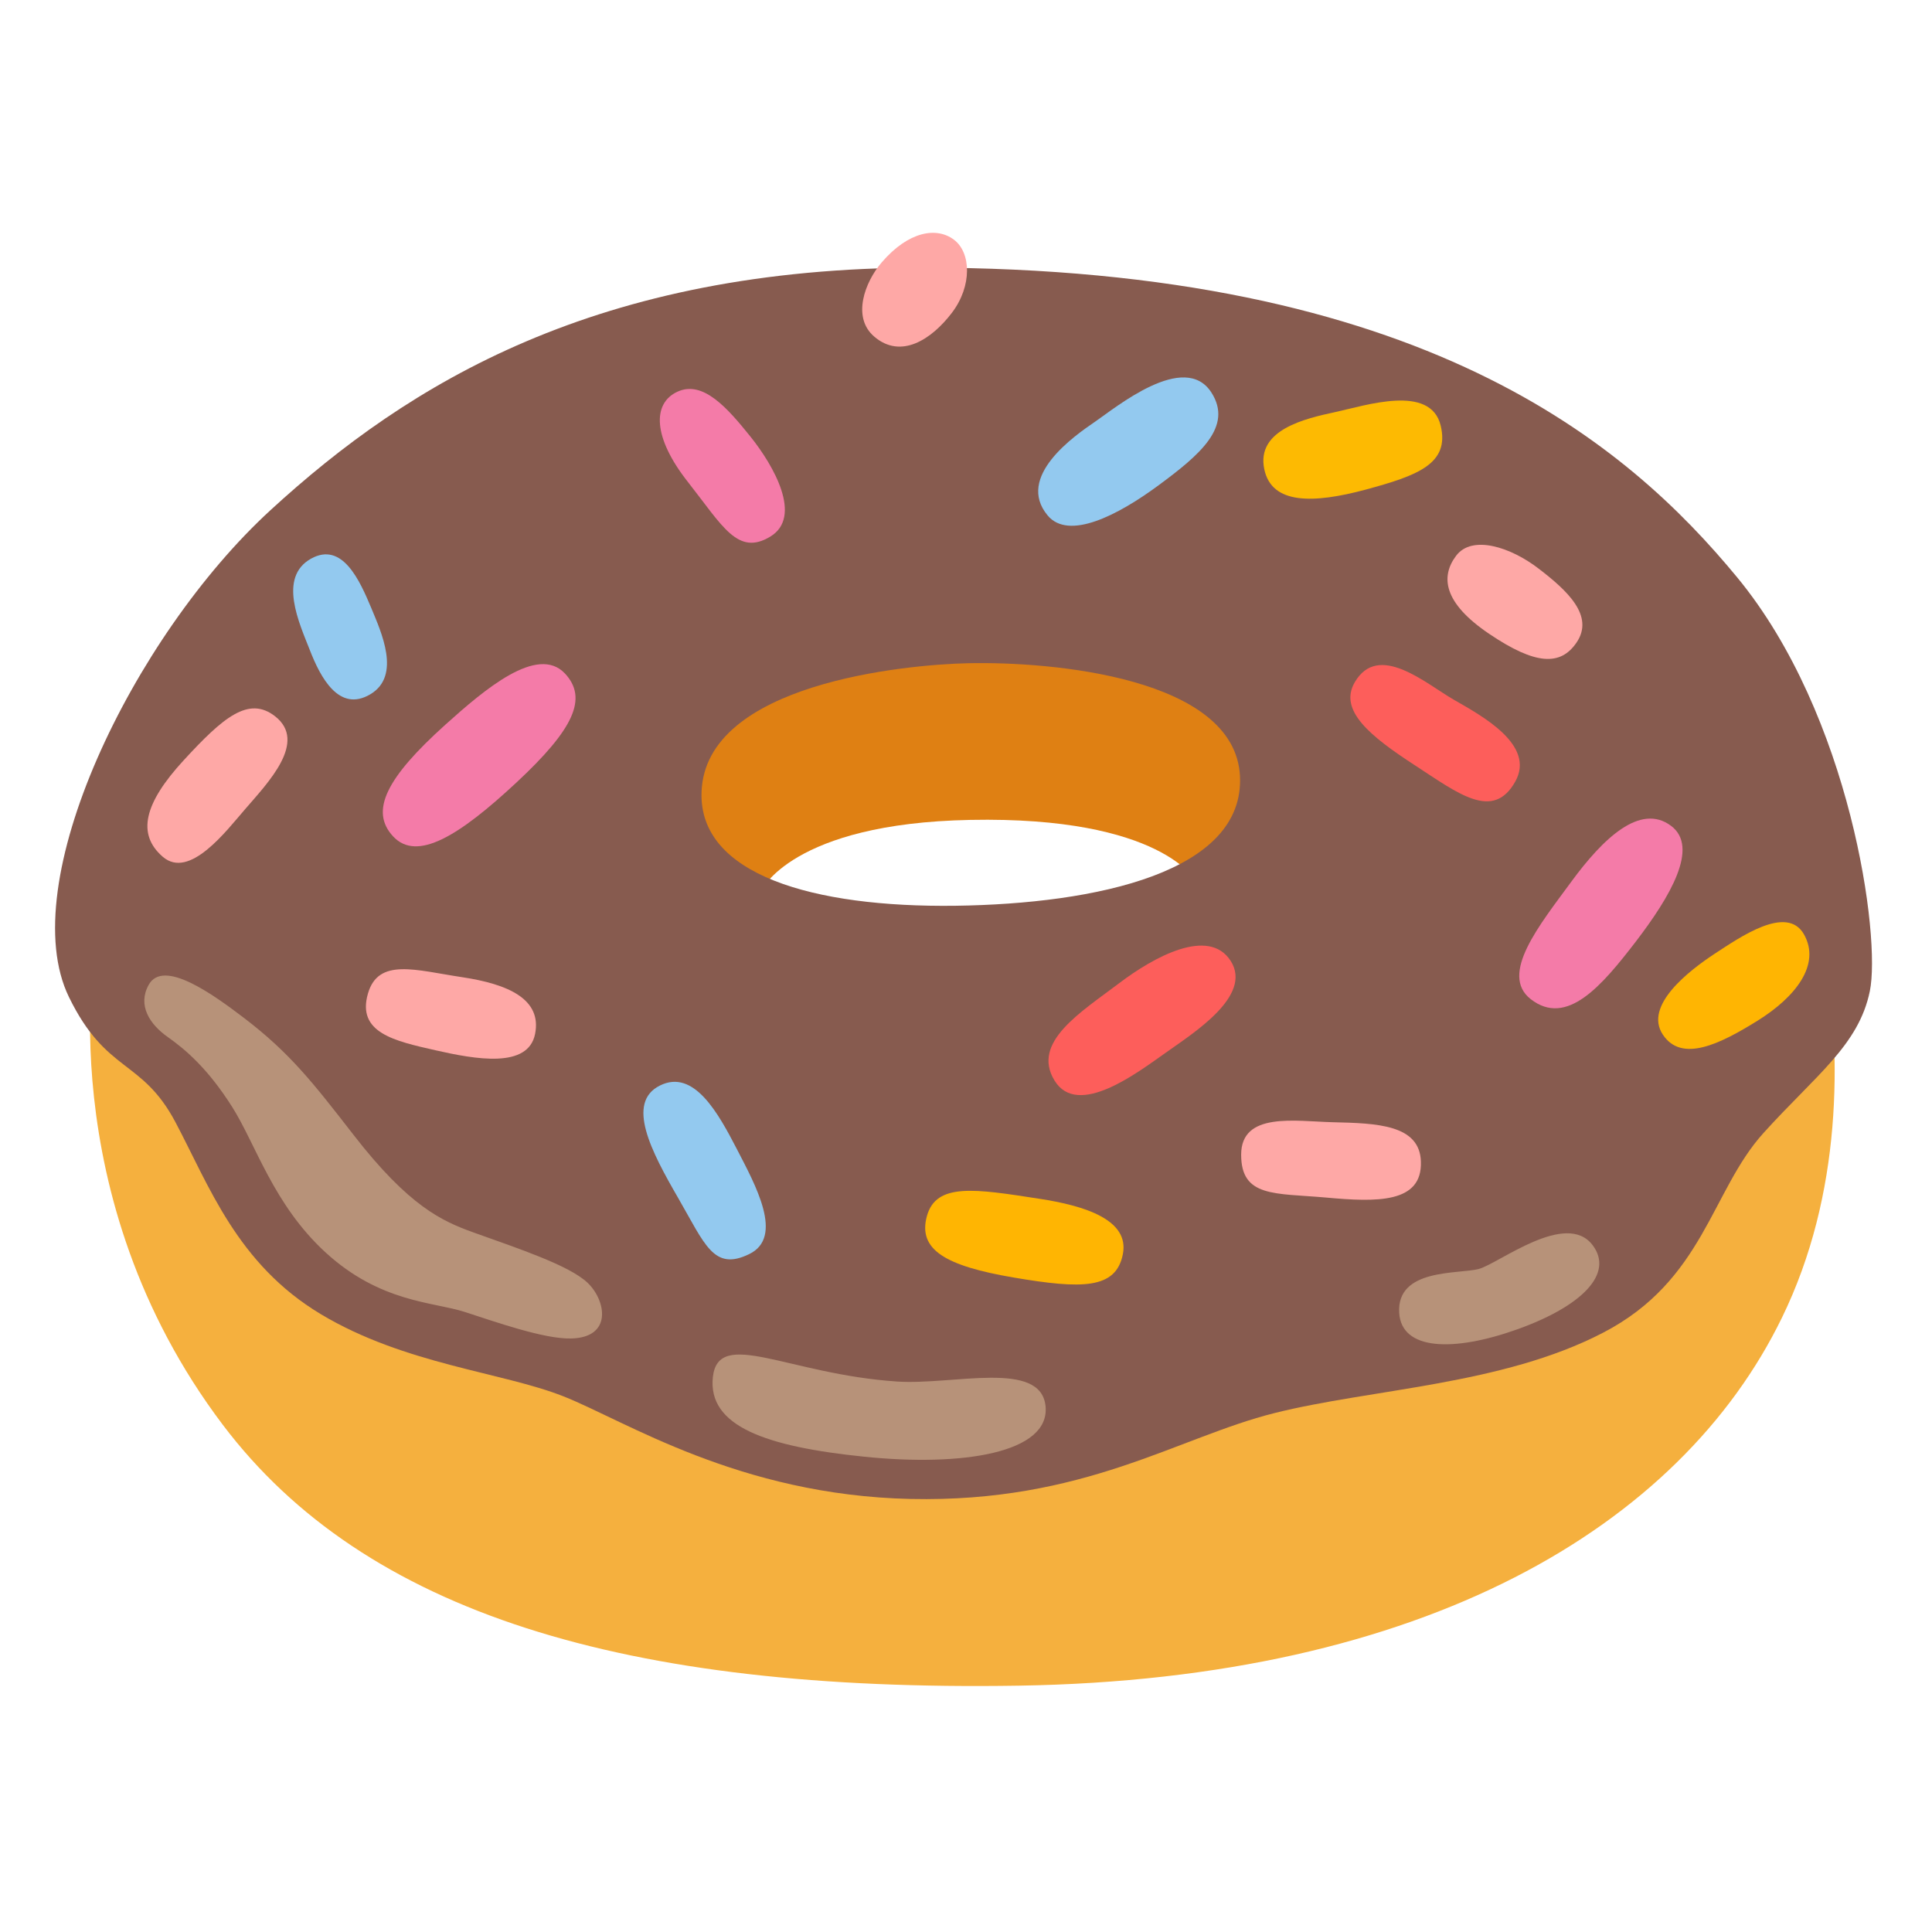 <svg width="50" height="50" viewBox="0 0 50 50" fill="none" xmlns="http://www.w3.org/2000/svg">
<path d="M37.98 22.266L24.973 24.945L2.481 24.406C2.481 24.406 1.258 30.91 5.77 36.879C9.445 41.738 16.16 43.789 26.363 43.625C36.875 43.457 43.484 39.5 46.113 34.109C49.25 27.684 46.012 19.891 46.012 19.891L37.98 22.266Z" fill="#F5B03E"/>
<path d="M16.223 17.066L17.043 24.262L19.699 23.055C19.699 23.055 20.473 21.309 25.109 21.219C30.082 21.121 30.953 22.812 30.953 22.812C30.953 22.812 37.23 19.047 36.941 18.707C36.652 18.367 27.719 14.121 27.719 14.121C27.719 14.121 16.32 16.918 16.223 17.066Z" fill="#DF8013"/>
<path d="M44.957 14.941C42.129 11.512 36.844 6.926 23.902 6.926C15.449 6.926 10.574 9.922 7 13.203C3.426 16.484 0.352 22.871 1.785 25.805C2.75 27.785 3.668 27.398 4.539 29.039C5.41 30.68 6.133 32.711 8.305 34.012C10.476 35.312 12.988 35.508 14.582 36.137C16.176 36.766 19.121 38.695 23.566 38.793C28.058 38.891 30.473 37.199 32.984 36.57C35.496 35.941 38.875 35.848 41.484 34.492C44.094 33.141 44.285 30.82 45.637 29.324C46.988 27.828 48.102 27.055 48.391 25.652C48.68 24.25 47.902 18.512 44.957 14.941ZM24.723 23.441C21.051 23.488 18.078 22.641 18.156 20.496C18.254 17.691 23.418 17.199 25.062 17.164C27.234 17.117 31.953 17.535 32.09 20.078C32.219 22.566 28.395 23.391 24.723 23.441Z" fill="#875B4F"/>
<path d="M22.625 8.711C23.312 9.301 24.102 8.793 24.633 8.098C25.164 7.402 25.133 6.535 24.687 6.203C24.242 5.867 23.516 5.98 22.82 6.789C22.383 7.297 22.039 8.211 22.625 8.711Z" fill="#FEA8A6"/>
<path d="M27.113 13.34C27.656 13.992 28.926 13.34 29.984 12.559C31.043 11.777 31.918 11.043 31.352 10.16C30.656 9.074 28.871 10.551 28.34 10.914C27.809 11.277 26.277 12.336 27.113 13.34Z" fill="#93C9EF"/>
<path d="M32.719 12.14C32.91 13.066 34 13.031 35.34 12.672C36.68 12.309 37.523 12.008 37.285 11.015C37.023 9.93 35.34 10.496 34.559 10.664C33.777 10.832 32.508 11.121 32.719 12.14Z" fill="#FDBA02"/>
<path d="M37.684 14.383C37.281 14.918 37.344 15.598 38.543 16.406C39.742 17.215 40.387 17.238 40.801 16.629C41.273 15.934 40.551 15.277 39.824 14.719C39.102 14.16 38.098 13.832 37.684 14.383Z" fill="#FEA8A6"/>
<path d="M35.059 17.66C34.641 18.383 35.449 19.047 36.621 19.808C37.738 20.535 38.641 21.254 39.215 20.227C39.746 19.277 38.352 18.527 37.625 18.109C36.898 17.691 35.672 16.602 35.059 17.66Z" fill="#FD5E5B"/>
<path d="M43.25 21.375C42.449 20.77 41.48 21.707 40.664 22.82C39.848 23.934 38.797 25.215 39.613 25.856C40.551 26.59 41.465 25.5 42.344 24.356C43.215 23.215 43.984 21.93 43.25 21.375Z" fill="#F47BA8"/>
<path d="M43.035 26.777C43.523 27.512 44.516 27.019 45.488 26.414C46.461 25.808 47.129 24.969 46.688 24.183C46.246 23.398 45.023 24.262 44.375 24.683C43.723 25.113 42.531 26.023 43.035 26.777Z" fill="#FFB502"/>
<path d="M11.527 18.754C10.004 20.125 9.559 20.988 10.176 21.648C10.793 22.308 11.883 21.633 13.367 20.25C14.851 18.867 15.223 18.07 14.617 17.426C13.906 16.68 12.539 17.844 11.527 18.754ZM17.535 10.136C16.875 10.437 16.895 11.324 17.805 12.476C18.703 13.617 19.094 14.398 19.937 13.886C20.777 13.375 20.027 12.055 19.426 11.305C18.824 10.555 18.195 9.836 17.535 10.136Z" fill="#F47BA8"/>
<path d="M7.121 18.539C6.434 18 5.77 18.57 4.75 19.68C3.73 20.789 3.535 21.586 4.211 22.172C4.902 22.773 5.855 21.504 6.344 20.941C6.941 20.25 7.961 19.199 7.121 18.539ZM9.523 25.711C9.227 26.73 10.215 26.941 11.266 27.18C12.316 27.418 13.668 27.66 13.848 26.758C14.027 25.859 13.156 25.469 11.957 25.289C10.758 25.109 9.793 24.781 9.523 25.711Z" fill="#FEA8A6"/>
<path d="M8.051 14.457C7.184 14.941 7.75 16.137 8.02 16.828C8.289 17.52 8.77 18.449 9.582 17.969C10.395 17.488 9.859 16.344 9.613 15.746C9.312 15.027 8.863 14.008 8.051 14.457ZM17.078 28.094C16.191 28.535 16.855 29.801 17.551 31.004C18.246 32.207 18.469 32.902 19.387 32.457C20.305 32.016 19.543 30.656 19.07 29.738C18.594 28.82 17.961 27.652 17.078 28.094Z" fill="#93C9EF"/>
<path d="M28.969 25.441C27.969 26.199 26.688 26.973 27.289 27.961C27.891 28.953 29.449 27.75 30.172 27.242C30.891 26.73 32.422 25.773 31.852 24.871C31.281 23.973 29.84 24.781 28.969 25.441Z" fill="#FD5E5B"/>
<path d="M32.121 29.883C32.121 30.992 32.992 30.875 34.312 30.992C35.633 31.113 36.809 31.145 36.773 30.062C36.742 29.102 35.633 29.07 34.492 29.043C33.527 29.02 32.121 28.766 32.121 29.883Z" fill="#FEA8A6"/>
<path d="M26.898 31.024C25.234 30.766 24.227 30.602 23.988 31.473C23.75 32.344 24.469 32.762 26.238 33.063C28.008 33.364 28.879 33.364 29.059 32.461C29.238 31.567 28.07 31.203 26.898 31.024Z" fill="#FFB502"/>
<path d="M36.211 33.976C36.27 34.949 37.609 34.996 39.27 34.402C40.93 33.808 41.781 32.965 41.215 32.222C40.527 31.32 38.797 32.695 38.273 32.84C37.75 32.98 36.141 32.816 36.211 33.976ZM23.219 35.754C24.664 35.851 26.942 35.183 27.059 36.394C27.176 37.605 24.902 37.961 22.363 37.699C19.84 37.441 18.309 36.918 18.449 35.636C18.594 34.355 20.395 35.566 23.219 35.754ZM3.848 25.488C3.555 26.015 3.871 26.508 4.344 26.84C4.816 27.172 5.387 27.668 6.004 28.64C6.621 29.613 7.074 31.172 8.422 32.41C9.844 33.715 11.219 33.691 12.027 33.953C12.836 34.215 14.082 34.656 14.777 34.64C15.867 34.617 15.68 33.644 15.203 33.195C14.727 32.746 13.426 32.316 12.238 31.89C11.449 31.605 10.59 31.226 9.156 29.379C8.09 28.004 7.496 27.246 6.313 26.343C5.523 25.742 4.227 24.8 3.848 25.488Z" fill="#B79279"/>
</svg>
